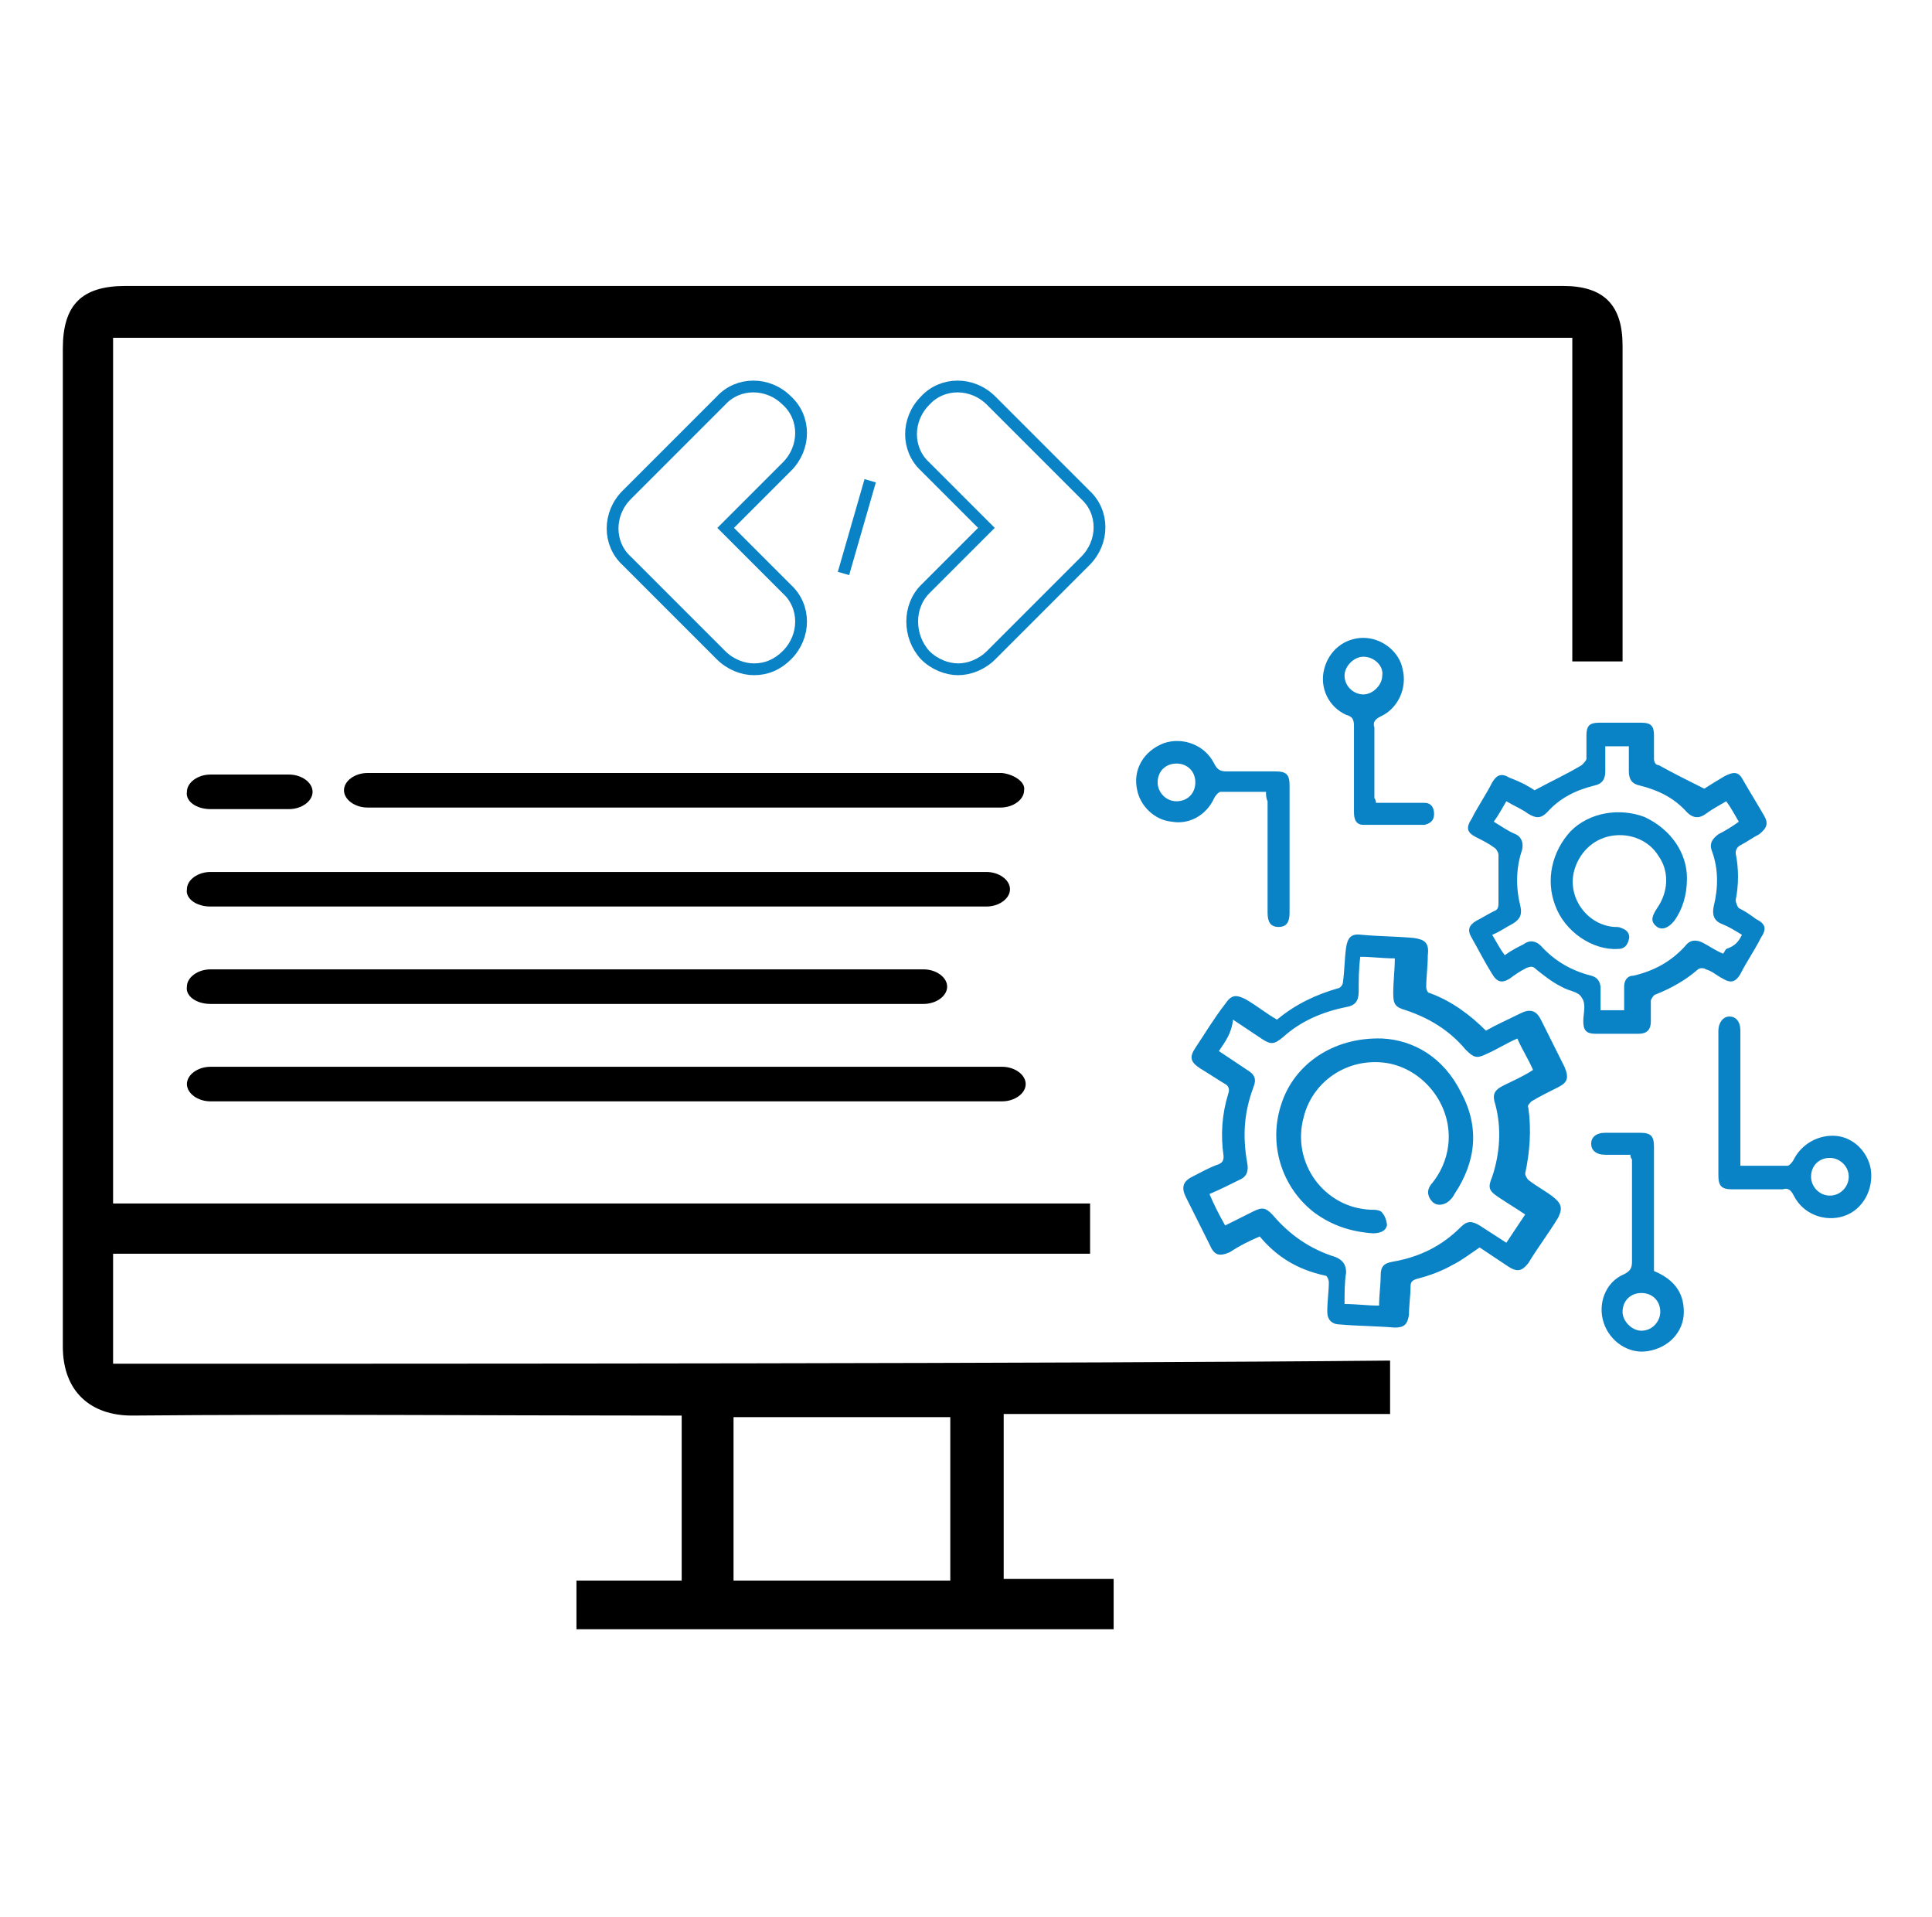 <?xml version="1.0" encoding="utf-8"?>
<!-- Generator: Adobe Illustrator 26.0.1, SVG Export Plug-In . SVG Version: 6.00 Build 0)  -->
<svg version="1.1" id="Layer_1" xmlns="http://www.w3.org/2000/svg" xmlns:xlink="http://www.w3.org/1999/xlink" x="0px" y="0px"
	 viewBox="0 0 123 122" style="enable-background:new 0 0 123 122;" xml:space="preserve">
<style type="text/css">
	.st0{fill:none;stroke:#0A83C6;stroke-width:0.75;stroke-miterlimit:10;}
	.st1{fill:none;}
	.st2{fill:#0A83C6;}
</style>
<path class="st0" d="M45.9,41.7c0.6,0.6,1.4,0.9,2.1,0.9c0.8,0,1.5-0.3,2.1-0.9c1.2-1.2,1.2-3.1,0-4.2l-3.9-3.9l3.9-3.9
	c1.2-1.2,1.2-3.1,0-4.2c-1.2-1.2-3.1-1.2-4.2,0l-6,6c-1.2,1.2-1.2,3.1,0,4.2L45.9,41.7z"/>
<path class="st0" d="M58.9,41.7c0.6,0.6,1.4,0.9,2.1,0.9s1.5-0.3,2.1-0.9l6-6c1.2-1.2,1.2-3.1,0-4.2l-6-6c-1.2-1.2-3.1-1.2-4.2,0
	c-1.2,1.2-1.2,3.1,0,4.2l3.9,3.9l-3.9,3.9C57.8,38.6,57.8,40.5,58.9,41.7z"/>
<line class="st0" x1="55.4" y1="30.6" x2="53.7" y2="36.5"/>
<path class="st1" d="M46.7,100.6c4.7,0,9.2,0,13.8,0c0-3.5,0-6.9,0-10.4c-4.6,0-9.2,0-13.8,0C46.7,93.7,46.7,97.1,46.7,100.6z"/>
<path d="M7.2,86.8c0-2.4,0-4.6,0-7c18.9,0,43.3,0,62.2,0c0-1.1,0-2.1,0-3.2c-18.9,0-43.3,0-62.2,0c0-18.5,0-36.8,0-55.1
	c31,0,61.9,0,92.9,0c0,5.1,0,15.5,0,20.6c1.1,0,2.1,0,3.2,0c0-0.4,0-6,0-6.4c0-4.6,0-9.1,0-13.7c0-2.6-1.2-3.8-3.8-3.8
	c-30.5,0-61,0-91.5,0c-2.8,0-4,1.2-4,4c0,21.2,0,42.3,0,63.5c0,2.9,1.8,4.4,4.4,4.4c11.2-0.1,22.5,0,33.7,0c0.4,0,0.9,0,1.3,0
	c0,3.6,0,7,0,10.5c-2.3,0-4.5,0-6.7,0c0,1.1,0,2.1,0,3.1c11.4,0,22.8,0,34.2,0c0-1.1,0-2,0-3.2c-2.4,0-4.6,0-7,0c0-1.9,0-3.6,0-5.3
	c0-1.7,0-3.4,0-5.2c1.3,0,23.4,0,24.6,0l0-3.4C68.2,86.8,27.2,86.8,7.2,86.8z M60.5,100.6c-4.6,0-9.2,0-13.8,0c0-3.5,0-6.9,0-10.4
	c4.6,0,9.2,0,13.8,0C60.5,93.7,60.5,97.1,60.5,100.6z"/>
<g>
	<path d="M13.4,51.5h5c0.8,0,1.5-0.5,1.5-1.1c0-0.6-0.7-1.1-1.5-1.1c0,0,0,0,0,0h-5c-0.8,0-1.5,0.5-1.5,1.1
		C11.8,51,12.5,51.5,13.4,51.5z"/>
	<path d="M63.8,49.2H23.4c-0.8,0-1.5,0.5-1.5,1.1c0,0.6,0.7,1.1,1.5,1.1h40.3c0.8,0,1.5-0.5,1.5-1.1C65.3,49.8,64.6,49.3,63.8,49.2z
		"/>
	<path d="M13.4,57.7h49.4c0.8,0,1.5-0.5,1.5-1.1c0,0,0,0,0,0c0-0.6-0.7-1.1-1.5-1.1c0,0,0,0,0,0H13.4c-0.8,0-1.5,0.5-1.5,1.1
		c0,0,0,0,0,0C11.8,57.2,12.5,57.7,13.4,57.7C13.4,57.7,13.4,57.7,13.4,57.7z"/>
	<path d="M13.4,63.9h45.4c0.8,0,1.5-0.5,1.5-1.1c0-0.6-0.7-1.1-1.5-1.1H13.4c-0.8,0-1.5,0.5-1.5,1.1c0,0,0,0,0,0
		C11.8,63.4,12.5,63.9,13.4,63.9C13.3,63.9,13.3,63.9,13.4,63.9z"/>
	<path d="M63.8,67.9H13.4c-0.8,0-1.5,0.5-1.5,1.1c0,0.6,0.7,1.1,1.5,1.1h50.4c0.8,0,1.5-0.5,1.5-1.1C65.3,68.4,64.6,67.9,63.8,67.9z
		"/>
</g>
<g>
	<path class="st2" d="M80.2,78.7c-0.7,0.3-1.3,0.6-1.9,1c-0.7,0.3-1,0.2-1.3-0.5c-0.5-1-1-2-1.5-3c-0.3-0.6-0.2-1,0.4-1.3
		c0.6-0.3,1.1-0.6,1.7-0.8c0.2-0.1,0.3-0.2,0.3-0.5c-0.2-1.4-0.1-2.7,0.3-4c0.1-0.3,0-0.5-0.2-0.6c-0.5-0.3-1.1-0.7-1.6-1
		c-0.6-0.4-0.7-0.7-0.3-1.3c0.6-0.9,1.2-1.9,1.9-2.8c0.4-0.6,0.7-0.6,1.3-0.3c0.7,0.4,1.3,0.9,2,1.3c1.2-1,2.5-1.6,3.9-2
		c0.1,0,0.3-0.2,0.3-0.4c0.1-0.7,0.1-1.5,0.2-2.2c0.1-0.6,0.3-0.9,1-0.8c1.1,0.1,2.2,0.1,3.3,0.2c0.7,0.1,1,0.3,0.9,1.1
		c0,0.7-0.1,1.4-0.1,2c0,0.2,0.1,0.4,0.2,0.4c1.4,0.5,2.6,1.4,3.6,2.4c0.7-0.4,1.4-0.7,2.2-1.1c0.6-0.3,1-0.2,1.3,0.4
		c0.5,1,1,2,1.5,3c0.3,0.7,0.2,1-0.4,1.3c-0.6,0.3-1.2,0.6-1.7,0.9c-0.1,0.1-0.3,0.3-0.2,0.4c0.2,1.4,0.1,2.8-0.2,4.2
		c0,0.1,0.1,0.3,0.2,0.4c0.5,0.4,1.1,0.7,1.6,1.1c0.5,0.4,0.6,0.7,0.3,1.3c-0.6,1-1.3,1.9-1.9,2.9c-0.4,0.5-0.7,0.6-1.3,0.2
		c-0.6-0.4-1.2-0.8-1.8-1.2c-0.6,0.4-1.1,0.8-1.7,1.1c-0.7,0.4-1.5,0.7-2.3,0.9c-0.3,0.1-0.4,0.2-0.4,0.5c0,0.6-0.1,1.2-0.1,1.8
		c-0.1,0.6-0.3,0.8-0.9,0.8c-1.2-0.1-2.4-0.1-3.5-0.2c-0.5,0-0.8-0.3-0.8-0.8c0-0.7,0.1-1.3,0.1-1.9c0-0.1-0.1-0.4-0.2-0.4
		C82.5,80.8,81.2,79.9,80.2,78.7z M77.6,66.9c0.6,0.4,1.2,0.8,1.8,1.2c0.5,0.3,0.6,0.6,0.4,1.1c-0.6,1.6-0.7,3.1-0.4,4.8
		c0.1,0.5,0,0.9-0.5,1.1c-0.6,0.3-1.2,0.6-1.9,0.9c0.3,0.7,0.6,1.3,1,2c0.6-0.3,1.2-0.6,1.8-0.9c0.6-0.3,0.8-0.2,1.2,0.2
		c1.1,1.3,2.4,2.2,4,2.7c0.5,0.2,0.7,0.5,0.7,1c-0.1,0.6-0.1,1.3-0.1,2c0.8,0,1.4,0.1,2.2,0.1c0-0.7,0.1-1.3,0.1-1.9
		c0-0.6,0.2-0.8,0.8-0.9c1.7-0.3,3.1-1,4.3-2.2c0.4-0.4,0.7-0.4,1.2-0.1c0.6,0.4,1.1,0.7,1.7,1.1c0.4-0.6,0.8-1.2,1.2-1.8
		c-0.6-0.4-1.1-0.7-1.7-1.1c-0.6-0.4-0.7-0.6-0.4-1.3c0.5-1.5,0.6-3.1,0.2-4.6c-0.2-0.6-0.1-0.9,0.5-1.2c0.6-0.3,1.3-0.6,1.9-1
		c-0.3-0.7-0.7-1.3-1-2c-0.7,0.3-1.3,0.7-2,1c-0.6,0.3-0.8,0.2-1.3-0.3c-1-1.2-2.3-2-3.8-2.5c-0.7-0.2-0.8-0.4-0.8-1.1
		c0-0.7,0.1-1.5,0.1-2.2c-0.8,0-1.4-0.1-2.2-0.1c-0.1,0.8-0.1,1.5-0.1,2.2c0,0.6-0.2,0.9-0.8,1c-1.5,0.3-2.9,0.9-4,1.9
		c-0.6,0.5-0.8,0.5-1.4,0.1c-0.6-0.4-1.2-0.8-1.8-1.2C78.4,65.8,78,66.3,77.6,66.9z"/>
	<path class="st2" d="M97.7,50.3c1.1-0.6,2-1,3-1.6c0.1-0.1,0.3-0.3,0.3-0.4c0-0.5,0-1,0-1.5c0-0.6,0.2-0.8,0.8-0.8
		c0.9,0,1.8,0,2.7,0c0.6,0,0.8,0.2,0.8,0.8c0,0.5,0,1,0,1.5c0,0.2,0.1,0.4,0.3,0.4c0.9,0.5,1.9,1,2.9,1.5c0.3-0.2,0.8-0.5,1.3-0.8
		c0.6-0.3,0.9-0.3,1.2,0.3c0.4,0.7,0.9,1.5,1.3,2.2c0.3,0.5,0.2,0.8-0.3,1.2c-0.4,0.2-0.8,0.5-1.2,0.7c-0.2,0.1-0.3,0.3-0.3,0.5
		c0.2,1,0.2,2,0,3c0,0.1,0.1,0.4,0.2,0.5c0.4,0.2,0.7,0.4,1.1,0.7c0.6,0.3,0.7,0.6,0.3,1.2c-0.4,0.8-0.9,1.5-1.3,2.3
		c-0.3,0.5-0.6,0.6-1.1,0.3c-0.4-0.2-0.7-0.5-1.1-0.6c-0.1-0.1-0.4-0.1-0.5,0c-0.8,0.7-1.7,1.2-2.7,1.6c-0.1,0-0.3,0.3-0.3,0.4
		c0,0.4,0,0.9,0,1.3c0,0.6-0.3,0.8-0.8,0.8c-0.9,0-1.8,0-2.7,0c-0.6,0-0.8-0.2-0.8-0.8c0-0.5,0.2-1.1-0.1-1.5
		c-0.2-0.4-0.8-0.4-1.3-0.7c-0.6-0.3-1.1-0.7-1.6-1.1c-0.2-0.2-0.3-0.2-0.6-0.1c-0.4,0.2-0.7,0.4-1.1,0.7c-0.5,0.3-0.8,0.2-1.1-0.3
		c-0.5-0.8-0.9-1.6-1.3-2.3c-0.3-0.5-0.2-0.8,0.3-1.1c0.4-0.2,0.7-0.4,1.1-0.6c0.3-0.1,0.3-0.3,0.3-0.6c0-1,0-2,0-3
		c0-0.1-0.1-0.3-0.2-0.4c-0.4-0.3-0.8-0.5-1.2-0.7c-0.6-0.3-0.7-0.6-0.3-1.2c0.4-0.8,0.9-1.5,1.3-2.3c0.3-0.5,0.6-0.6,1.1-0.3
		C96.9,49.8,97.4,50.1,97.7,50.3z M110.9,59.5c-0.5-0.3-0.8-0.5-1.3-0.7c-0.5-0.2-0.6-0.6-0.5-1.1c0.3-1.2,0.3-2.4-0.1-3.5
		c-0.2-0.5,0-0.8,0.4-1.1c0.4-0.2,0.9-0.5,1.3-0.8c-0.3-0.5-0.5-0.9-0.8-1.3c-0.5,0.3-0.9,0.5-1.3,0.8c-0.4,0.3-0.8,0.3-1.2-0.1
		c-0.8-0.9-1.8-1.4-3-1.7c-0.5-0.1-0.7-0.4-0.7-0.9c0-0.5,0-1.1,0-1.6c-0.5,0-1,0-1.5,0c0,0.6,0,1.1,0,1.6c0,0.5-0.2,0.8-0.7,0.9
		c-1.2,0.3-2.2,0.8-3,1.7c-0.4,0.4-0.7,0.4-1.2,0.1c-0.4-0.3-0.9-0.5-1.4-0.8c-0.3,0.5-0.5,0.9-0.8,1.3c0.5,0.3,0.9,0.6,1.4,0.8
		c0.4,0.2,0.5,0.6,0.4,1c-0.4,1.2-0.4,2.4-0.1,3.6c0.1,0.5,0,0.8-0.5,1.1c-0.4,0.2-0.8,0.5-1.3,0.7c0.3,0.5,0.5,0.9,0.8,1.3
		c0.4-0.3,0.8-0.5,1.2-0.7c0.4-0.3,0.8-0.2,1.1,0.1c0.9,1,2,1.6,3.2,1.9c0.4,0.1,0.6,0.4,0.6,0.8c0,0.5,0,1,0,1.4c0.5,0,1,0,1.5,0
		c0-0.5,0-1,0-1.5c0-0.4,0.2-0.7,0.6-0.7c1.3-0.3,2.4-0.9,3.3-1.9c0.3-0.4,0.7-0.4,1.1-0.2c0.4,0.2,0.8,0.5,1.3,0.7
		c0.1-0.1,0.1-0.2,0.2-0.3C110.5,60.2,110.7,59.9,110.9,59.5z"/>
	<path class="st2" d="M110.8,74.2c1,0,2,0,3,0c0.1,0,0.3-0.2,0.4-0.4c0.5-1,1.6-1.6,2.7-1.5c1.1,0.1,2,1,2.2,2.1
		c0.2,1.3-0.5,2.6-1.7,3c-1.2,0.4-2.6-0.1-3.2-1.3c-0.2-0.4-0.4-0.5-0.7-0.4c-1.1,0-2.1,0-3.2,0c-0.7,0-0.9-0.2-0.9-0.9
		c0-3.1,0-6.1,0-9.2c0-0.5,0.3-0.9,0.7-0.9c0.4,0,0.7,0.3,0.7,0.9c0,2.6,0,5.3,0,7.9C110.8,73.7,110.8,73.9,110.8,74.2z M116.5,76.1
		c0.7,0,1.2-0.6,1.2-1.2c0-0.7-0.6-1.2-1.2-1.2c-0.7,0-1.2,0.5-1.2,1.2C115.3,75.5,115.8,76.1,116.5,76.1z"/>
	<path class="st2" d="M80.6,50.4c-1,0-2,0-2.9,0c-0.1,0-0.3,0.2-0.4,0.4c-0.5,1.1-1.6,1.7-2.7,1.5c-1.1-0.1-2-1-2.2-2
		c-0.3-1.3,0.4-2.5,1.7-3c1.2-0.4,2.6,0.1,3.2,1.3c0.2,0.4,0.4,0.5,0.8,0.5c1,0,2.1,0,3.1,0c0.7,0,0.9,0.2,0.9,0.9
		c0,2.7,0,5.4,0,8.1c0,0.6-0.2,0.9-0.7,0.9c-0.5,0-0.7-0.3-0.7-0.9c0-2.4,0-4.7,0-7.1C80.6,50.8,80.6,50.6,80.6,50.4z M74.9,51
		c0.7,0,1.2-0.5,1.2-1.2c0-0.7-0.5-1.2-1.2-1.2c-0.7,0-1.2,0.5-1.2,1.2C73.7,50.4,74.2,51,74.9,51z"/>
	<path class="st2" d="M103.8,73.5c-0.6,0-1.1,0-1.6,0c-0.6,0-0.9-0.3-0.9-0.7c0-0.4,0.3-0.7,0.9-0.7c0.7,0,1.4,0,2.2,0
		c0.7,0,0.9,0.2,0.9,0.9c0,2.5,0,5,0,7.5c0,0.1,0,0.3,0,0.4c1.2,0.5,1.9,1.3,1.9,2.6c0,1.3-1,2.3-2.3,2.5c-1.2,0.2-2.4-0.6-2.8-1.8
		c-0.4-1.2,0.1-2.6,1.3-3.1c0.4-0.2,0.5-0.4,0.5-0.8c0-2.2,0-4.3,0-6.5C103.9,73.8,103.8,73.7,103.8,73.5z M104.5,84.7
		c0.7,0,1.2-0.6,1.2-1.2c0-0.7-0.5-1.2-1.2-1.2c-0.7,0-1.2,0.5-1.2,1.2C103.3,84.1,103.9,84.7,104.5,84.7z"/>
	<path class="st2" d="M87.6,51.1c0.9,0,1.7,0,2.5,0c0.2,0,0.4,0,0.6,0c0.4,0,0.6,0.3,0.6,0.7c0,0.4-0.2,0.6-0.6,0.7
		c-1.3,0-2.6,0-3.9,0c-0.5,0-0.6-0.4-0.6-0.8c0-1.8,0-3.7,0-5.5c0-0.4-0.1-0.6-0.5-0.7c-1.1-0.5-1.7-1.7-1.4-2.9
		c0.3-1.2,1.3-2,2.5-2c1.2,0,2.3,0.9,2.5,2c0.3,1.2-0.3,2.5-1.4,3c-0.4,0.2-0.5,0.4-0.4,0.7c0,1.5,0,3,0,4.5
		C87.5,50.8,87.6,50.9,87.6,51.1z M86.8,41.8c-0.6,0-1.2,0.6-1.2,1.2c0,0.7,0.6,1.2,1.2,1.2c0.6,0,1.2-0.6,1.2-1.2
		C88.1,42.4,87.5,41.8,86.8,41.8z"/>
	<path class="st2" d="M88,66.1c2,0.1,3.9,1.2,5,3.4c1.2,2.2,1,4.4-0.4,6.5c-0.1,0.2-0.2,0.3-0.3,0.4c-0.3,0.3-0.8,0.4-1.1,0.1
		c-0.3-0.3-0.4-0.7-0.1-1.1c0.6-0.7,1-1.6,1.1-2.5c0.3-2.4-1.4-4.7-3.7-5.2c-2.5-0.5-4.9,1-5.5,3.4c-0.8,2.9,1.3,5.8,4.3,5.9
		c0.2,0,0.6,0,0.7,0.2c0.2,0.2,0.3,0.6,0.3,0.8c-0.1,0.4-0.5,0.5-0.9,0.5c-1.4-0.1-2.6-0.5-3.7-1.3c-2.1-1.6-3-4.4-2.1-7
		C82.4,67.8,84.8,66,88,66.1z"/>
	<path class="st2" d="M107.4,55.9c0,1.1-0.3,2-0.8,2.7c-0.4,0.5-0.8,0.6-1.1,0.4c-0.4-0.3-0.4-0.6,0-1.2c0.7-1,0.8-2.3,0.1-3.3
		c-0.6-1-1.8-1.5-3-1.3c-1.2,0.2-2.1,1.1-2.4,2.3c-0.4,1.7,0.9,3.4,2.6,3.5c0.2,0,0.3,0,0.5,0.1c0.3,0.1,0.5,0.4,0.4,0.7
		c-0.1,0.4-0.3,0.6-0.7,0.6c-1.6,0.1-3.4-1.1-4-2.8c-0.6-1.6-0.2-3.4,1-4.7c1.2-1.2,3.1-1.5,4.7-0.9
		C106.4,52.8,107.4,54.3,107.4,55.9z"/>
</g>
</svg>
